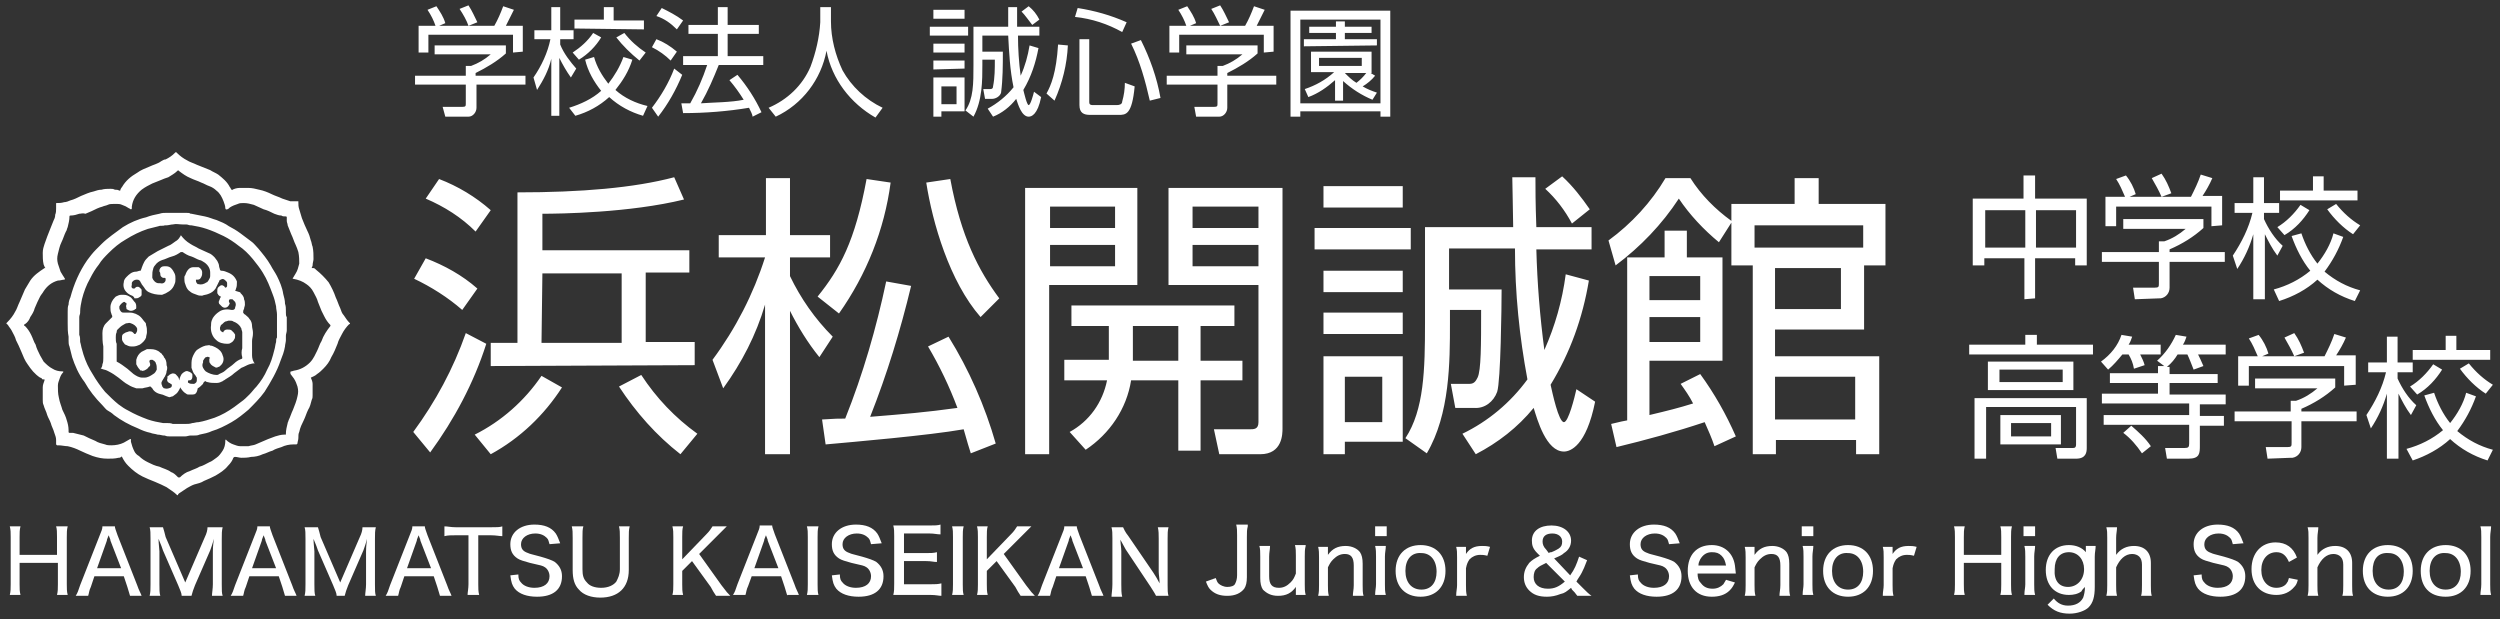 <?xml version="1.0" encoding="utf-8"?>
<!-- Generator: Adobe Illustrator 26.4.1, SVG Export Plug-In . SVG Version: 6.00 Build 0)  -->
<svg version="1.1" id="レイヤー_1" xmlns="http://www.w3.org/2000/svg" xmlns:xlink="http://www.w3.org/1999/xlink" x="0px"
	 y="0px" viewBox="0 0 280.7 69.5" style="enable-background:new 0 0 280.7 69.5;" xml:space="preserve">
<rect x="0" y="0" width="280.7" height="69.5" fill="#333333" stroke="none"/>
<style type="text/css">
	.st0{fill:#FFFFFF;}
	.st1{enable-background:new    ;}
</style>
<path id="合体_1" class="st0" d="M19.9,55.6L19.9,55.6c-0.4-0.4-0.8-0.6-1.2-0.9c-0.4-0.2-0.8-0.4-1.3-0.6c-0.5-0.2-1-0.4-1.4-0.6
	c-0.6-0.3-1.1-0.7-1.6-1.2c-0.3-0.3-0.5-0.6-0.7-1c0,0-0.1-0.1-0.1,0l0,0c-0.1,0.1-0.2,0.1-0.3,0.1c-0.4,0.1-0.8,0.1-1.2,0.1
	c-0.6,0-1.1-0.1-1.7-0.3c-0.5-0.2-1-0.4-1.4-0.6c-0.4-0.2-0.9-0.4-1.4-0.5c-0.3,0-0.7-0.1-1-0.1c-0.1,0-0.1,0-0.2,0l-0.1-0.1v-0.1
	c0-0.1,0-0.3,0-0.4c0-0.3-0.1-0.5-0.2-0.8c-0.1-0.4-0.3-0.7-0.4-1.1c-0.1-0.3-0.3-0.6-0.4-0.9c-0.1-0.4-0.3-0.7-0.4-1.1
	c-0.1-0.2-0.1-0.4-0.1-0.6c0-0.1,0-0.2,0-0.2s0-0.2,0-0.3c0-0.2,0-0.3,0-0.5c0-0.1,0-0.2,0-0.4c0-0.3,0.1-0.5,0.2-0.8c0,0,0,0,0-0.1
	c0,0,0,0-0.1,0s-0.2,0-0.2-0.1c-0.1-0.1-0.2-0.1-0.2-0.1c-0.6-0.4-1-0.9-1.4-1.5c-0.3-0.4-0.5-0.9-0.7-1.4C2.2,39,2,38.6,1.8,38.2
	c-0.1-0.4-0.3-0.7-0.5-1.1c-0.1-0.2-0.3-0.4-0.4-0.6l-0.2-0.2l0.1-0.1c0.4-0.4,0.7-0.8,0.9-1.2c0.2-0.3,0.3-0.7,0.5-1.1
	c0.2-0.5,0.4-0.9,0.6-1.4c0.2-0.3,0.4-0.7,0.6-1c0.4-0.6,1-1,1.6-1.4c0,0,0,0,0.1,0C5,30,5,29.9,4.9,29.7c-0.1-0.4-0.1-0.9-0.1-1.3
	s0.1-0.7,0.2-1c0.2-0.6,0.4-1.1,0.6-1.6c0.1-0.3,0.3-0.7,0.4-1c0.1-0.2,0.2-0.4,0.2-0.7c0.1-0.2,0.1-0.5,0.1-0.7s0-0.3,0-0.5
	c0,0,0,0,0-0.1l0,0c0.3,0,0.6,0,0.9-0.1c0.2,0,0.5-0.1,0.7-0.2c0.4-0.1,0.8-0.3,1.2-0.5c0.5-0.2,0.9-0.4,1.4-0.5
	c0.3-0.1,0.6-0.2,0.9-0.2c0.3-0.1,0.7-0.1,1-0.1c0.2,0,0.3,0,0.5,0.1c0.2,0,0.3,0,0.5,0.1c0,0,0,0,0.1,0c0-0.1,0.1-0.3,0.2-0.4
	c0.4-0.7,1-1.2,1.7-1.6c0.4-0.3,0.9-0.5,1.4-0.7c0.4-0.2,0.9-0.3,1.3-0.6c0.2-0.1,0.3-0.2,0.5-0.2c0.4-0.2,0.7-0.4,1-0.7l0.1-0.1
	h0.1l0.1,0.1c0.3,0.3,0.7,0.6,1.1,0.8c0.3,0.2,0.7,0.3,1.1,0.5c0.5,0.2,1,0.4,1.5,0.6c0.3,0.2,0.6,0.3,0.9,0.5
	c0.5,0.4,1,0.8,1.3,1.4c0.1,0.1,0.1,0.2,0.2,0.3c0,0,0.1,0.1,0.1,0c0.2-0.1,0.5-0.2,0.8-0.2c0.2,0,0.3,0,0.5,0c0.1,0,0.2,0,0.3,0
	c0.1,0,0.2,0,0.2,0c0.4,0,0.8,0.1,1.2,0.2c0.5,0.1,1,0.3,1.4,0.5s0.8,0.3,1.2,0.5c0.3,0.1,0.6,0.2,0.9,0.3c0.1,0,0.2,0,0.4,0
	c0.1,0,0.3,0,0.4,0c0,0,0,0,0.1,0v0.1c0,0.3,0,0.5,0.1,0.8s0.2,0.7,0.3,1c0.2,0.5,0.4,1,0.6,1.4c0.2,0.4,0.3,0.7,0.4,1.1
	c0.1,0.2,0.1,0.5,0.2,0.7c0.1,0.5,0.1,0.9,0.1,1.4c0,0.2-0.1,0.4-0.1,0.7c0,0.1-0.1,0.2-0.1,0.3c0.1,0,0.2,0,0.2,0
	c0.1,0,0.2,0.1,0.3,0.2c0.5,0.4,1,0.9,1.4,1.4c0.3,0.5,0.6,1.1,0.8,1.7c0.2,0.4,0.3,0.8,0.5,1.2c0.1,0.3,0.2,0.6,0.4,0.8
	c0.2,0.3,0.4,0.6,0.6,0.8l0.1,0.1c0,0.1,0,0.1-0.1,0.1c-0.3,0.3-0.6,0.7-0.8,1.1c-0.2,0.4-0.4,0.7-0.5,1.1c-0.2,0.5-0.4,1-0.7,1.5
	c-0.2,0.5-0.5,0.9-0.9,1.3c-0.2,0.2-0.4,0.4-0.7,0.6c-0.2,0.2-0.5,0.3-0.7,0.4c0.1,0.2,0.2,0.5,0.2,0.7c0,0.4,0,0.9,0,1.3
	c0,0.2,0,0.3-0.1,0.5c-0.1,0.4-0.2,0.8-0.4,1.1c-0.2,0.4-0.3,0.8-0.5,1.2s-0.4,0.8-0.5,1.3c-0.1,0.2-0.1,0.4-0.1,0.7
	c0,0.2-0.1,0.4-0.1,0.6l-0.1,0.1h-0.1c-0.1,0-0.2,0-0.3,0c-0.4,0-0.9,0.1-1.3,0.3c-0.3,0.1-0.7,0.2-1,0.4c-0.4,0.1-0.7,0.3-1.1,0.4
	c-0.4,0.2-0.9,0.3-1.3,0.3c-0.4,0.1-0.8,0.1-1.1,0.1c-0.2,0-0.5-0.1-0.7-0.1c-0.1,0-0.1,0-0.2,0.1l0,0c-0.1,0.3-0.3,0.6-0.6,0.9
	c-0.4,0.5-0.9,0.8-1.4,1.1c-0.4,0.2-0.8,0.4-1.3,0.6c-0.3,0.2-0.7,0.3-1.1,0.4c-0.3,0.1-0.6,0.3-0.8,0.4c-0.3,0.2-0.6,0.4-0.9,0.6
	L20,55.5C20,55.6,20,55.6,19.9,55.6C20,55.6,19.9,55.6,19.9,55.6z M14.7,49.6c0.1,0.4,0.2,0.7,0.4,1.1c0.1,0.2,0.3,0.4,0.5,0.5
	c0.3,0.3,0.6,0.5,1,0.7s0.8,0.4,1.3,0.5c0.4,0.2,0.9,0.3,1.3,0.6c0.3,0.1,0.5,0.3,0.7,0.5l0.1,0.1c0,0,0,0,0.1,0c0,0,0,0,0.1,0
	c0.3-0.3,0.7-0.6,1.1-0.7c0.4-0.2,0.8-0.3,1.1-0.5c0.4-0.1,0.7-0.3,1.1-0.5c0.3-0.1,0.5-0.3,0.8-0.5s0.5-0.5,0.7-0.8
	s0.3-0.7,0.3-1.1v-0.1l0,0c0,0,0.1-0.1,0.1,0l0,0c0.2,0.2,0.5,0.4,0.8,0.5s0.5,0.2,0.8,0.2c0.2,0,0.4,0,0.7,0c0.1,0,0.1,0,0.2,0
	c0.3-0.1,0.6-0.1,0.8-0.2c0.5-0.2,0.9-0.4,1.4-0.6c0.3-0.1,0.5-0.2,0.8-0.3s0.7-0.2,1-0.2H32c0,0,0,0,0.1,0v-0.1
	c0-0.4,0.1-0.8,0.2-1.2c0-0.1,0.1-0.2,0.1-0.3c0.2-0.4,0.3-0.8,0.5-1.2c0.2-0.5,0.4-1,0.5-1.5c0.1-0.4,0.1-0.7,0-1.1l0,0
	c-0.1-0.3-0.2-0.6-0.4-0.9c-0.1-0.1-0.2-0.3-0.3-0.4c-0.1-0.1-0.1-0.2-0.1-0.3c0,0,0-0.1,0.1-0.1l0,0c0.1,0,0.3-0.1,0.4-0.1
	c0.6-0.1,1.2-0.4,1.7-0.9c0.2-0.2,0.4-0.5,0.5-0.7s0.2-0.4,0.3-0.6c0.2-0.4,0.3-0.8,0.5-1.1c0.2-0.6,0.6-1.2,1-1.7v-0.1
	c-0.3-0.3-0.5-0.6-0.7-1c-0.1-0.2-0.2-0.4-0.3-0.6c-0.1-0.3-0.3-0.7-0.4-1c-0.1-0.4-0.3-0.7-0.5-1.1c-0.2-0.4-0.5-0.7-0.8-0.9
	c-0.4-0.3-0.9-0.5-1.5-0.6l0,0l0,0c0,0-0.1-0.1,0-0.1l0,0c0.1-0.2,0.2-0.3,0.3-0.5c0.2-0.3,0.3-0.7,0.4-1.1c0-0.4,0-0.8-0.1-1.3
	c-0.1-0.3-0.2-0.6-0.3-0.8c-0.2-0.4-0.3-0.8-0.5-1.2c-0.1-0.3-0.3-0.7-0.4-1c0-0.2-0.1-0.3-0.1-0.5c0-0.1,0-0.2,0-0.3v-0.1
	c0,0,0-0.1-0.1-0.1c-0.2,0-0.4,0-0.5-0.1c-0.3,0-0.5-0.1-0.8-0.2c-0.4-0.2-0.8-0.4-1.2-0.5c-0.4-0.2-0.7-0.3-1.1-0.5
	c-0.4-0.1-0.7-0.2-1.1-0.2h-0.1c-0.2,0-0.4,0-0.6,0.1c-0.3,0.1-0.6,0.2-0.9,0.4c-0.1,0.1-0.2,0.2-0.3,0.2s-0.1,0.1-0.2-0.1
	c0-0.3-0.1-0.5-0.2-0.8c-0.2-0.5-0.4-0.9-0.8-1.2c-0.2-0.2-0.5-0.4-0.8-0.5s-0.6-0.3-0.9-0.4c-0.4-0.2-0.8-0.3-1.2-0.5
	c-0.5-0.2-0.9-0.5-1.3-0.8c-0.1-0.1-0.1-0.1-0.2,0c-0.3,0.3-0.7,0.5-1,0.7c-0.3,0.1-0.6,0.2-0.8,0.3c-0.3,0.1-0.7,0.3-1,0.4
	c-0.4,0.2-0.8,0.4-1.2,0.7c-0.6,0.5-1,1.1-1.1,1.9c0,0.1,0,0.1,0,0.2c0,0,0,0.1-0.1,0.1s-0.1-0.1-0.2-0.1c-0.3-0.2-0.5-0.3-0.8-0.4
	c-0.2-0.1-0.4-0.1-0.5-0.1c-0.2,0-0.3,0-0.5,0s-0.4,0-0.6,0.1c-0.2,0.1-0.4,0.1-0.6,0.2c-0.4,0.1-0.8,0.3-1.2,0.5
	c-0.2,0.1-0.5,0.2-0.7,0.3c-0.3-0.1-0.5,0-0.7,0c-0.3,0.1-0.6,0.2-1,0.2l0,0c0,0-0.1,0-0.1,0.1c0,0.4-0.1,0.8-0.2,1.2
	c-0.1,0.2-0.1,0.4-0.2,0.5c-0.2,0.4-0.3,0.8-0.5,1.2c-0.2,0.4-0.3,0.9-0.4,1.3s-0.1,0.7,0,1.1l0,0c0.1,0.3,0.2,0.6,0.3,0.9
	C6.9,30.7,7,30.8,7.1,31c0.1,0.1,0.1,0.2,0.2,0.3c0,0,0,0.1-0.1,0.1c-0.2,0-0.4,0.1-0.7,0.1c-0.7,0.2-1.2,0.6-1.6,1.2
	c-0.1,0.2-0.3,0.4-0.4,0.6c-0.2,0.4-0.4,0.8-0.6,1.3c-0.1,0.4-0.3,0.7-0.5,1c-0.1,0.3-0.3,0.6-0.6,0.8c-0.1,0-0.1,0.1-0.1,0.1l0,0
	c0,0,0,0.1,0.1,0.1c0.3,0.3,0.5,0.6,0.7,1s0.3,0.8,0.5,1.1c0.1,0.4,0.3,0.8,0.5,1.2c0.1,0.2,0.3,0.5,0.4,0.7c0.3,0.3,0.6,0.6,1,0.8
	c0.3,0.2,0.7,0.3,1.1,0.3h0.1l0,0v0.1c-0.2,0.2-0.3,0.4-0.4,0.7S6.5,43,6.5,43.3c0,0.4,0,0.9,0.1,1.3c0.1,0.6,0.3,1,0.4,1.4
	c0.2,0.4,0.4,0.8,0.5,1.2c0.1,0.3,0.2,0.7,0.2,1.1c0,0.1,0,0.1,0,0.2c0,0,0,0.1,0.1,0.1s0.2,0,0.4,0c0.4,0.1,0.8,0.2,1.2,0.3
	c0.4,0.2,0.8,0.4,1.3,0.6c0.3,0.2,0.7,0.3,1.1,0.4C12,50,12.3,50,12.5,50c0.5,0,1-0.1,1.4-0.3c0.2-0.1,0.5-0.3,0.7-0.4h0.1
	C14.7,49.4,14.7,49.5,14.7,49.6z M270.2,50.4c1.5-0.4,2.9-1.1,4.1-2.1c-0.9-1.1-1.6-2.5-2.1-3.9l1.1-0.3c0.4,1.2,1,2.4,1.8,3.4
	c0.8-1,1.5-2.2,1.8-3.4l1.1,0.4c-0.5,1.4-1.2,2.7-2.1,3.9c1.2,1,2.5,1.7,4,2.1l-0.6,1.2c-1.6-0.5-3-1.3-4.2-2.4
	c-1.2,1.1-2.7,1.9-4.2,2.4L270.2,50.4z M268,51.5v-7.3c-0.4,1.4-1,2.7-1.8,3.9l-0.5-1.5c1-1.5,1.8-3.1,2.2-4.8h-2v-1.1h2.1v-2.9h1.2
	v2.9h1.7v1.1h-1.7v0.7c0.5,1.1,1.2,2.2,2.1,3l-0.6,1.1c-0.6-0.8-1-1.6-1.4-2.4v7.3H268z M254.6,51.5l-0.2-1.3h2.4
	c0.5,0,0.5-0.1,0.5-0.5v-2.4h-6.4v-1.1h6.3V45h0.6c0.9-0.3,1.7-0.8,2.4-1.4h-7v-1.1h9v1c-1.1,1-2.4,1.8-3.8,2.4v0.3h6.2v1.1h-6.2
	v2.9c0,0.6-0.4,1.1-1,1.2c-0.1,0-0.1,0-0.2,0L254.6,51.5z M231,51.5l-0.2-1.2h1.9c0.2,0,0.4,0,0.4-0.4v-4.2H223v5.8h-1.3v-6.8h12.6
	v5.6c0,0.5-0.1,1.2-1.2,1.2L231,51.5z M243.3,51.5l-0.2-1.2h2.2c0.4,0,0.5-0.1,0.5-0.5v-2.1h-9.6v-1.1h9.6v-1.3H236v-1.1h6.3V43
	h-5.4v-1.1h5.4v-0.8h0.7l-0.8-0.6c0.9-0.8,1.6-1.8,2.1-2.9l1.2,0.2c-0.1,0.3-0.2,0.6-0.4,0.9h4.8v1.1h-3.1c0.2,0.4,0.3,0.6,0.6,1.3
	l-1.1,0.4c-0.2-0.5-0.5-1.3-0.7-1.7h-1.1c-0.3,0.5-0.7,1-1.2,1.4h0.3V42h5.4v1h-5.4v1.3h6.3v1.1H247v1.3h2.7v1.1H247V50
	c0,0.9,0,1.5-1.3,1.5H243.3z M157.8,49.2c2.1-3.2,2.2-7.7,2.2-13V25.5h9.9c0-1.2-0.1-4.8-0.1-5.6h2.6c0,1.4,0,2.8,0.1,5.6h6.2V28
	h-6.2c0.1,3.8,0.4,7.5,0.9,11.3c1.2-2.7,2-5.5,2.4-8.5l2.6,0.7c-0.7,4.2-2.1,8.1-4.3,11.7c0.2,0.9,0.9,4.2,1.5,4.2
	c0.5,0,1.2-2.8,1.4-3.7l2.1,1.4c-1,5-2.8,5.6-3.5,5.6c-2,0-3-3.6-3.4-4.9c-1.8,2.2-4,3.9-6.5,5.2l-1.5-2.3c2.9-1.4,5.4-3.5,7.3-6.1
	c-0.9-4.8-1.4-9.7-1.4-14.7h-7.4v4.6h5.9c0,1.9-0.1,10.3-0.5,11.5c-0.4,1.1-1.4,1.9-2.6,1.8h-2.1l-0.5-2.7h2.1
	c0.5,0,0.7-0.3,0.9-0.7c0.4-0.8,0.4-3.7,0.4-7.6h-3.5v1.5c0,4.3,0,10.2-2.6,14.6L157.8,49.2z M69.5,43.4l2.5-1.3
	c1.7,2.6,3.8,4.8,6.3,6.6L76.4,51C73.7,48.9,71.4,46.3,69.5,43.4z M208.4,51v-1.6h-9V51h-2.6V29.8h-2.4V25l-1.4,2.2
	c-1.7-1.4-3.3-3.1-4.5-4.9c-1.9,2.9-4.3,5.4-7.1,7.5l-0.8-2.8c2.6-1.9,4.8-4.3,6.4-7h2.8c1.2,1.9,2.8,3.5,4.6,4.8v-1.9h7.1V20h2.7
	v2.9h7.5v6.9h-2.4V37h-10v3H211v11H208.4z M199.3,47.1h9v-4.8h-9V47.1z M199.3,34.7h7.4v-4.6h-7.4V34.7z M197,27.8h12.2v-2.5H197
	V27.8z M148.6,51V40h8.9v9.6H151V51H148.6z M151,47.4h4.2v-5.1H151V47.4z M136.9,51l-0.6-2.8h4c0.5,0,1,0,1-0.8V32h-10.1V21.1H144
	v27c0,0.6,0,2.9-2.5,2.9H136.9z M133.9,29.9h7.4v-2.4h-7.4V29.9z M133.9,25.6h7.4v-2.4h-7.4V25.6z M115.1,51V21.1h12.6V32h-9.9v19
	H115.1z M117.9,29.9h7.3v-2.4h-7.3V29.9z M117.9,25.6h7.3v-2.4h-7.3V25.6z M53.3,48.8c3-1.5,5.6-3.8,7.5-6.6l2.3,1.3
	c-2,3.1-4.7,5.7-8,7.5L53.3,48.8z M108.2,48.2c-4,0.7-12.2,1.4-15.5,1.7l-0.4-2.8c1.4-0.1,1.9-0.1,2.6-0.1c2-5,3.5-10.2,4.6-15.4
	l2.8,0.5c-1.2,5-2.7,9.9-4.6,14.7c3.7-0.3,6.2-0.5,9.8-1c-0.9-2.4-2-4.7-3.3-6.9l2.3-1.1c2.3,3.7,4.1,7.8,5.3,12l-2.8,1.1
	C108.8,50.3,108.6,49.6,108.2,48.2L108.2,48.2z M85.9,51V34.2c-1,3.4-2.6,6.5-4.7,9.4L80,40.4c2.6-3.5,4.6-7.4,5.9-11.5h-5.2v-2.5
	H86V20h2.7v6.4h4.5v2.5h-4.5V31c1.2,2.5,2.8,4.8,4.8,6.8L92,40.1c-1.3-1.6-2.4-3.4-3.3-5.2V51H85.9z M46.4,48.5
	c2.5-3.4,4.5-7.1,5.9-11.1l2.3,1.2c-1.4,4.4-3.6,8.5-6.3,12.2L46.4,48.5z M238.4,48.6l0.9-0.8c0.8,0.7,1.6,1.4,2.2,2.3l-1,0.8
	C239.9,50,239.2,49.2,238.4,48.6L238.4,48.6z M132.3,50.6v-7.9H127c-0.5,3.2-2.4,6-5.1,7.8l-1.8-2c2.2-1.2,3.7-3.3,4.2-5.8h-4.8
	v-2.3h5c0-0.2,0-0.5,0-0.7v-3.1h-4.2v-2.3h18.3v2.3h-3.8v3.9h4.7v2.2h-4.7v7.9L132.3,50.6z M127.2,39.8c0,0.2,0,0.5,0,0.7h5.1v-3.9
	h-5.1C127.2,36.6,127.2,39.8,127.2,39.8z M180.9,47.6c1.2-0.3,1.3-0.3,1.8-0.4V28.9h4.2v-3h2.5v3h4v11.6h-8.2v6.1
	c2.1-0.5,3.3-0.8,4.9-1.3c-0.4-0.8-0.9-1.5-1.4-2.2l2.2-1.1c1.6,2.2,2.9,4.5,4,7l-2.4,1.1c-0.3-0.9-0.7-1.8-1.1-2.7
	c-3.3,1.1-6.6,2-9.9,2.8L180.9,47.6z M185.2,38.4h5.7v-2.8h-5.7V38.4z M185.2,33.7h5.7V31h-5.7V33.7z M224.6,49.9v-3.3h6.8v3.3
	H224.6z M225.8,49h4.5v-1.5h-4.5V49z M19.5,49c-0.1,0-0.3,0-0.4,0c-0.2,0-0.4,0-0.6-0.1h-0.1c-0.2,0-0.4-0.1-0.7-0.1
	c-0.3-0.1-0.6-0.1-0.8-0.2c-0.5-0.1-1-0.3-1.4-0.5c-1-0.4-1.9-0.9-2.7-1.5c-0.2-0.2-0.5-0.4-0.7-0.5s-0.4-0.4-0.6-0.6
	c-0.8-0.8-1.5-1.7-2-2.6C8.8,42,8.4,41,8.1,40.1c-0.1-0.4-0.2-0.8-0.3-1.2c-0.1-0.2-0.1-0.5-0.1-0.7c0-0.1,0-0.1,0-0.2
	c0-0.1,0-0.1,0-0.2c-0.1-0.5-0.1-1-0.1-1.5c0-0.2,0-0.5,0-0.8c0-0.1,0-0.3,0-0.4V35c0-0.3,0-0.6,0.1-0.8c0-0.3,0.1-0.6,0.2-0.8
	c0.4-1.5,1-2.9,1.9-4.2c0.3-0.4,0.6-0.8,1-1.2c0.2-0.2,0.4-0.4,0.6-0.6c0.7-0.7,1.6-1.3,2.4-1.9c0.8-0.5,1.7-0.9,2.6-1.1
	c0.5-0.2,1-0.3,1.5-0.4c0.3-0.1,0.5-0.1,0.8-0.1c0.1,0,0.2,0,0.3,0c0.2,0,0.5,0,0.7,0s0.4,0,0.6,0s0.4,0,0.6,0s0.4,0,0.5,0.1h0.1
	c0.5,0.1,1,0.2,1.5,0.3c0.5,0.1,0.9,0.3,1.3,0.4c0.5,0.2,1,0.4,1.4,0.7c0.4,0.2,0.9,0.5,1.3,0.8s0.8,0.6,1.2,0.9
	c0.3,0.2,0.5,0.5,0.8,0.8c0.5,0.6,1,1.2,1.4,1.9c0.2,0.4,0.5,0.8,0.7,1.2c0.3,0.6,0.6,1.3,0.7,2c0.1,0.4,0.2,0.7,0.2,1.1
	c0.1,0.3,0.1,0.5,0.1,0.8c0,0.1,0,0.2,0,0.2c0,0.2,0,0.4,0.1,0.5c0,0.5,0,1,0,1.5c0,0.2-0.1,0.4-0.1,0.6c0,0.1,0,0.2,0,0.3
	s0,0.1,0,0.2c0,0.2-0.1,0.5-0.1,0.7c-0.1,0.6-0.3,1.1-0.5,1.6c-0.4,1.2-1.1,2.4-1.8,3.5c-0.5,0.7-1.2,1.4-1.8,2
	c-0.6,0.5-1.2,1-1.9,1.4c-0.7,0.4-1.5,0.8-2.2,1c-0.4,0.2-0.9,0.3-1.4,0.4c-0.2,0.1-0.4,0.1-0.6,0.1c-0.1,0-0.1,0-0.2,0
	s-0.1,0-0.2,0c-0.2,0-0.4,0.1-0.6,0.1s-0.4,0-0.5,0c-0.2,0-0.3,0-0.5,0C19.8,49,19.6,49,19.5,49L19.5,49z M19.9,47.6
	c0.3,0,0.5,0,0.8,0h0.1c0.3,0,0.5,0,0.8-0.1c0.2,0,0.4-0.1,0.7-0.1c0.6-0.1,1.2-0.3,1.8-0.5c0.8-0.3,1.5-0.7,2.2-1.2
	c0.3-0.2,0.5-0.4,0.8-0.6c0.3-0.2,0.6-0.5,0.9-0.8s0.5-0.6,0.8-0.9c0.5-0.6,0.9-1.2,1.2-1.9c0.4-0.7,0.6-1.4,0.8-2.2
	c0.1-0.3,0.1-0.6,0.2-0.9c0-0.2,0-0.4,0.1-0.5c0-0.1,0-0.3,0-0.4c0-0.1,0-0.2,0-0.2c0-0.1,0-0.1,0-0.2c0-0.6,0-1.2,0-1.7v-0.1
	c0-0.3-0.1-0.6-0.1-0.9c-0.1-0.5-0.2-0.9-0.4-1.4c-0.3-0.8-0.6-1.6-1.1-2.4c-0.3-0.5-0.7-1-1.1-1.5c-0.5-0.6-1-1.1-1.6-1.5
	c-0.5-0.4-1.1-0.8-1.7-1.1c-0.6-0.3-1.3-0.6-1.9-0.8c-0.6-0.2-1.1-0.3-1.7-0.4h-0.1c-0.2,0-0.3-0.1-0.5-0.1c-0.1,0-0.3,0-0.4,0
	c-0.4,0-0.7-0.1-1.1,0c-0.2,0-0.5,0.1-0.7,0.1c-0.1,0-0.1,0-0.2,0c-0.2,0.1-0.5,0-0.7,0.1c-0.4,0.1-0.8,0.2-1.2,0.3
	c-0.9,0.3-1.7,0.7-2.5,1.2c-0.7,0.4-1.3,0.9-1.9,1.5c-0.4,0.4-0.8,0.8-1.1,1.3c-0.4,0.5-0.7,1-1,1.6c-0.4,0.7-0.7,1.5-0.9,2.3
	C9.1,34.1,9,34.5,9,35v0.1c0,0.2-0.1,0.3-0.1,0.5c0,0.3,0,0.5,0,0.8l0,0c0,0.2,0,0.4,0,0.6c0,0.2,0,0.4,0,0.6C9,37.8,9,38.1,9,38.4
	c0.1,0.3,0.1,0.5,0.2,0.8c0.2,0.8,0.5,1.6,0.9,2.3c0.1,0.2,0.2,0.3,0.3,0.5c0.4,0.7,0.9,1.4,1.4,2c0.5,0.5,1,1,1.5,1.4
	c0.4,0.3,0.7,0.5,1.1,0.7c0.7,0.4,1.4,0.7,2.2,1c0.6,0.2,1.1,0.3,1.7,0.4c0.1,0,0.1,0,0.2,0s0.2,0,0.2,0c0.2,0,0.5,0,0.7,0.1h0.1
	l0,0L19.9,47.6z M18.2,44.3c-0.5-0.1-0.9-0.3-1.1-0.7c-0.1-0.1-0.1-0.1-0.2-0.2c0,0,0,0-0.1,0l0,0c-0.2,0.1-0.5,0.1-0.8,0.2
	c-0.2,0-0.4,0-0.7,0c-0.3-0.1-0.6-0.2-0.9-0.4c-0.4-0.2-0.7-0.5-1.1-0.8c-0.4-0.3-0.7-0.5-1.1-0.7L12,41.6c-0.2-0.1-0.4-0.1-0.6-0.2
	c-0.1,0-0.1,0-0.1,0c0.1-0.1,0.2-0.3,0.2-0.5c0.1-0.2,0.1-0.5,0.1-0.7c0-0.4,0-0.8,0-1.2v-0.1c-0.1-0.5-0.1-1-0.1-1.5
	c0-0.4,0.1-0.8,0.4-1.1c0.2-0.2,0.4-0.4,0.6-0.6l0.1-0.1c0,0,0,0,0-0.1s-0.1-0.2-0.1-0.3c-0.1-0.2-0.1-0.5-0.1-0.7
	c0-0.4,0.2-0.8,0.5-1.1l0.1-0.1c0.2-0.1,0.4-0.2,0.6-0.2c0.1,0,0.2,0,0.3,0c0.3,0,0.5,0.1,0.8,0.3c0.2,0.2,0.3,0.4,0.5,0.6
	c0.1,0.2,0.1,0.3,0.1,0.5c0,0.1,0,0.2-0.1,0.2c-0.1,0.1-0.3,0.2-0.5,0.2s-0.3-0.1-0.5-0.2c0,0,0,0,0-0.1s-0.1-0.2,0-0.4v-0.1
	c0-0.1,0-0.1-0.1-0.1L14,33.9h-0.1c-0.2,0.1-0.4,0.3-0.5,0.5c0,0.1,0,0.1,0,0.2c0,0.1,0.1,0.3,0.2,0.4c0.1,0.1,0.2,0.1,0.3,0.1
	s0.2,0,0.3,0s0.3,0,0.4,0c0.4,0,0.9,0.2,1.2,0.5c0.2,0.2,0.3,0.4,0.5,0.6c0.1,0.1,0.1,0.2,0.1,0.3c0.1,0.3,0.1,0.5,0.1,0.8
	c0,0.2-0.1,0.4-0.1,0.6c-0.1,0.3-0.4,0.6-0.7,0.8c-0.2,0.1-0.5,0.2-0.7,0.2c-0.1,0-0.2,0-0.3,0c-0.2,0-0.4-0.1-0.6-0.2
	c-0.1,0-0.1-0.1-0.2-0.2c-0.1-0.1-0.2-0.3-0.2-0.4c0-0.1,0-0.2,0-0.3c0-0.2,0.1-0.3,0.3-0.4c0.1-0.1,0.3-0.1,0.5-0.2
	c0.1,0,0.3,0,0.4,0.1c0.1,0.1,0.1,0.1,0.2,0.2h0.1l0,0c0.1-0.1,0.2-0.3,0.2-0.4c0-0.1,0-0.1,0-0.2c-0.1-0.3-0.4-0.5-0.7-0.6
	c-0.2-0.1-0.3,0-0.5,0c-0.1,0-0.2,0.1-0.4,0.2c-0.2,0.1-0.4,0.3-0.6,0.5c-0.1,0.1-0.1,0.2-0.1,0.3C13,37.5,13,37.7,13,37.9
	c0,0.3,0,0.5,0.1,0.7c0,0.1,0,0.2,0,0.3s0,0.2,0,0.4c0,0.1,0,0.1,0,0.2c0,0.3,0,0.6,0,0.9v0.1v0.1l0,0c0.4,0.2,0.8,0.5,1.2,0.8
	c0.2,0.2,0.5,0.4,0.7,0.6c0.3,0.2,0.6,0.4,1,0.4c0.1,0,0.1,0,0.2,0c0.4,0,0.7-0.2,1-0.4c0.2-0.1,0.3-0.3,0.4-0.5v-0.1
	c0-0.2,0-0.4-0.1-0.6c0-0.1-0.1-0.2-0.2-0.3c-0.1,0-0.1-0.1-0.2-0.1H17c-0.1,0-0.2,0-0.2,0.1c0,0-0.1,0.1,0,0.1v0.1
	c0.1,0.2,0.1,0.4-0.1,0.5c-0.1,0.2-0.3,0.3-0.5,0.4c-0.1,0-0.2,0.1-0.3,0c-0.1,0-0.2,0-0.2-0.1c-0.2-0.2-0.3-0.4-0.4-0.6
	c0-0.2,0-0.3,0-0.5c0.1-0.4,0.3-0.7,0.6-0.9c0.2-0.1,0.4-0.2,0.6-0.3h0.1c0.1,0,0.2,0,0.3,0c0.4,0,0.8,0.1,1.1,0.4
	c0.1,0.1,0.2,0.1,0.2,0.2c0.1,0.1,0.2,0.2,0.2,0.3c0.2,0.2,0.3,0.5,0.3,0.8V41c0.1,0.2,0.1,0.4,0,0.7c0,0.2-0.1,0.4-0.2,0.6
	c-0.1,0.1-0.1,0.2-0.2,0.3c0,0.1-0.1,0.1-0.1,0.2c-0.1,0.1-0.1,0.3,0,0.5c0,0.1,0.1,0.2,0.2,0.3c0,0,0,0,0.1,0
	c0.2,0.1,0.5,0,0.7-0.1c0.1-0.1,0.1-0.2,0.1-0.3c0,0,0,0-0.1-0.1c-0.1,0-0.1-0.1-0.2-0.1c-0.2-0.1-0.3-0.3-0.2-0.5c0,0,0-0.1,0-0.2
	c0,0,0-0.1,0.1-0.1c0.1-0.1,0.2-0.2,0.3-0.2c0.1-0.1,0.3-0.1,0.5,0l0.1,0.1c0.1,0.1,0.3,0.3,0.3,0.5c0,0.1,0.1,0.2,0.1,0.3
	c0.1,0.3,0.1,0.6-0.1,0.9c-0.1,0.2-0.2,0.3-0.3,0.4c-0.1,0.1-0.3,0.2-0.4,0.3c-0.1,0-0.3,0.1-0.4,0.1C18.4,44.4,18.3,44.3,18.2,44.3
	z M21.6,44.3c-0.1,0-0.2,0-0.4,0c-0.1,0-0.2,0-0.3-0.1c-0.2-0.1-0.4-0.3-0.6-0.6c-0.1-0.2-0.2-0.3-0.2-0.5V43c0-0.3,0.1-0.7,0.3-1
	c0.1-0.1,0.2-0.2,0.4-0.3c0.1,0,0.2-0.1,0.3,0c0.1,0,0.3,0.1,0.4,0.2c0.1,0.1,0.1,0.1,0.1,0.2c0,0.1,0,0.1,0,0.2
	c0,0.2-0.1,0.4-0.3,0.4h-0.1c-0.1,0-0.1,0.1-0.1,0.2l0,0c0,0.1,0.1,0.1,0.1,0.1c0.1,0.1,0.3,0.1,0.5,0.1c0.1,0,0.1,0,0.1,0
	c0.2-0.1,0.3-0.2,0.3-0.4v-0.1c0-0.1,0-0.1,0-0.2c-0.1-0.1-0.1-0.2-0.2-0.3c-0.2-0.2-0.3-0.5-0.4-0.8c0-0.1,0-0.2,0-0.3
	c0-0.4,0-0.7,0.2-1.1c0.1-0.2,0.2-0.4,0.4-0.6c0.3-0.2,0.6-0.4,1-0.5c0.2,0,0.4-0.1,0.5,0c0.2,0,0.4,0.1,0.6,0.2
	c0.4,0.2,0.7,0.5,0.8,0.9c0.2,0.4,0.1,0.9-0.3,1.2c-0.1,0.1-0.1,0.1-0.2,0.1c-0.1,0.1-0.3,0.1-0.4,0c-0.2-0.1-0.4-0.2-0.5-0.4
	c-0.1-0.1-0.1-0.2-0.1-0.4c0-0.1,0-0.2,0.1-0.2c-0.1-0.1-0.3-0.2-0.4-0.1h-0.1c-0.1,0.1-0.2,0.2-0.3,0.4c0,0,0,0.1,0,0.2
	c-0.1,0.2-0.1,0.4,0,0.6c0.1,0.2,0.2,0.3,0.3,0.4c0.3,0.2,0.8,0.4,1.2,0.4c0.1,0,0.2,0,0.3-0.1c0.2-0.1,0.5-0.2,0.7-0.4
	c0.3-0.3,0.7-0.5,1-0.8c0.2-0.2,0.5-0.4,0.8-0.5c0.1,0,0.1-0.1,0.1-0.1v-0.1c-0.1-0.3-0.1-0.7,0-1c0-0.1,0-0.2,0-0.3s0-0.2,0-0.2
	c0-0.1,0-0.3,0-0.4c0-0.1,0-0.1,0-0.2c0-0.2,0-0.4,0-0.7c0-0.1-0.1-0.3-0.1-0.4c0-0.1-0.1-0.1-0.1-0.2c-0.2-0.3-0.5-0.5-0.8-0.6
	C26.1,36,25.9,36,25.7,36c-0.1,0-0.3,0.1-0.4,0.1c-0.2,0.1-0.3,0.3-0.5,0.4c0,0.1-0.1,0.2-0.1,0.3v0.1c0,0.2,0.1,0.3,0.3,0.4h0.1
	c0,0,0,0,0-0.1c0.1-0.1,0.2-0.2,0.4-0.2c0.2,0,0.4,0,0.5,0.1s0.2,0.2,0.3,0.3c0,0.1,0.1,0.1,0.1,0.2c0,0.2,0,0.4-0.1,0.5
	c-0.1,0.2-0.2,0.3-0.4,0.4c-0.1,0.1-0.3,0.1-0.4,0.1c-0.4,0-0.9-0.1-1.2-0.4c-0.5-0.4-0.7-1.1-0.6-1.7v-0.1c0-0.3,0.1-0.5,0.2-0.7
	c0.2-0.3,0.4-0.5,0.7-0.7c0.4-0.3,1-0.3,1.4-0.2c0.2,0,0.3,0,0.4-0.2c0,0,0,0,0-0.1c0.1-0.2,0.1-0.4,0-0.6c-0.1-0.1-0.2-0.2-0.3-0.3
	c-0.1,0-0.2,0-0.3,0c-0.1,0.1-0.1,0.1-0.1,0.2c0,0.1,0,0.2,0.1,0.2c0,0.1-0.1,0.3-0.2,0.4c-0.2,0.2-0.5,0.2-0.7,0
	c-0.1-0.1-0.2-0.2-0.3-0.3c0-0.1-0.1-0.2,0-0.3c0-0.1,0.1-0.2,0.1-0.3c0.1-0.2,0.3-0.4,0.5-0.6c0.1-0.1,0.3-0.2,0.5-0.2
	c0.1,0,0.2-0.1,0.3-0.1c0.3,0,0.6,0.1,0.9,0.2c0,0,0.1,0,0.1,0.1c0.2,0.2,0.4,0.4,0.4,0.7c0.1,0.2,0.1,0.4,0.1,0.6
	c0,0.2-0.1,0.3-0.1,0.5c-0.1,0.1-0.1,0.3-0.1,0.4c0.1,0.1,0.1,0.2,0.2,0.2c0.2,0.2,0.4,0.3,0.5,0.5c0.2,0.2,0.3,0.5,0.3,0.8
	c0,0.2,0.1,0.5,0.1,0.7c0,0.1,0,0.1,0,0.2c0,0.3-0.1,0.5-0.1,0.8c0,0.1,0,0.2,0,0.4c0,0.3,0,0.7,0,1c0,0.1,0,0.1,0,0.2
	c0,0.3,0.1,0.7,0.3,0.9l0,0h-0.1c-0.2,0-0.4,0.1-0.5,0.1c-0.3,0.1-0.6,0.3-0.9,0.4c-0.3,0.2-0.5,0.4-0.8,0.6c-0.3,0.3-0.7,0.5-1,0.7
	c-0.1,0.1-0.2,0.1-0.3,0.2c-0.2,0.1-0.4,0.2-0.7,0.2c-0.3,0-0.7,0-1-0.1c-0.1,0-0.1,0-0.2-0.1c-0.1,0-0.1,0-0.2,0.1
	c0,0-0.1,0.1-0.1,0.2c-0.2,0.2-0.4,0.4-0.6,0.5C22.1,44.2,21.9,44.3,21.6,44.3L21.6,44.3z M270.6,43.4c1-0.6,1.9-1.5,2.6-2.5l1,0.6
	c-0.7,1.1-1.6,2.1-2.8,2.8L270.6,43.4z M276.2,41.4l1-0.6c0.8,1,1.7,1.8,2.7,2.4l-0.8,1C278,43.5,277,42.5,276.2,41.4z M223.2,43.8
	v-3.2h9.6v3.2H223.2z M224.5,42.9h7.1v-1.4h-7.1V42.9z M263.2,43.3v-2.2h-10.7v2.2h-1.2V40h2.2c-0.3-0.7-0.6-1.4-1-2l1.1-0.4
	c0.5,0.6,0.9,1.4,1.1,2.1L254,40h7c0.4-0.8,0.8-1.6,1.1-2.5l1.3,0.4c-0.3,0.7-0.7,1.4-1.1,2h2.2v3.3L263.2,43.3z M235.9,40.6
	c1.1-0.8,1.9-1.8,2.3-3l1.2,0.2c-0.1,0.3-0.2,0.6-0.4,0.9h3.6v1.1h-2.3c0.2,0.4,0.4,0.8,0.5,1.2l-1.2,0.4c-0.1-0.6-0.3-1.1-0.6-1.6
	h-0.7c-0.5,0.6-1,1.2-1.6,1.7L235.9,40.6z M55.1,41.1v-2.6h3V21.6c7.1,0,13.1-0.5,17.6-1.7l1.1,2.5c-6.1,1.5-14,1.6-15.9,1.6v4.1
	h16.5v2.5h-4.9v7.8H78V41L55.1,41.1z M60.8,38.5h9v-7.8h-8.9L60.8,38.5z M270.9,40.4v-1.1h3.7v-1.6h1.2v1.6h3.8v1.1H270.9z
	 M256.5,37.9l1.1-0.5c0.5,0.7,0.8,1.4,1.1,2.2l-1.1,0.4C257.3,39.3,256.9,38.6,256.5,37.9z M221.1,39.8v-1.1h6.3v-1.1h1.3v1.1h6.3
	v1.1H221.1z M148.6,37.5v-2.4h8.9v2.4H148.6z M104,20.5l2.7-0.4c1.2,6.5,3.2,10.3,5.5,13.4l-2.1,2.1C106.6,31.6,104.7,25,104,20.5z
	 M91.8,33.3c2.5-3.1,4.2-6.2,5.5-13.2l2.7,0.4c-0.7,5.3-2.7,10.3-5.8,14.7L91.8,33.3z M46.5,31.3l1.3-2.3c2.1,0.8,4.1,1.9,5.8,3.4
	l-1.7,2.4C50.3,33.4,48.4,32.2,46.5,31.3z M255.3,32.5c1.5-0.4,2.9-1.1,4.1-2.1c-0.9-1.1-1.6-2.5-2.1-3.9l1.1-0.3
	c0.4,1.2,1,2.4,1.8,3.4c0.8-1,1.5-2.2,1.8-3.4l1.1,0.4c-0.5,1.4-1.2,2.7-2.1,3.9c1.2,1,2.5,1.7,4,2.1l-0.6,1.2
	c-1.6-0.5-3-1.3-4.2-2.4c-1.2,1.1-2.7,1.9-4.3,2.4L255.3,32.5z M253,33.6v-7.3c-0.4,1.4-1,2.7-1.8,3.9l-0.5-1.5
	c1-1.5,1.8-3.1,2.2-4.8h-2v-1.1h2.1v-2.9h1.2v2.9h1.7v1.1h-1.7v0.7c0.5,1.1,1.2,2.2,2.1,3l-0.6,1.1c-0.6-0.8-1-1.6-1.4-2.4v7.3H253z
	 M239.7,33.6l-0.2-1.3h2.4c0.5,0,0.5-0.1,0.5-0.5v-2.4H236v-1.1h6.4v-1.2h0.6c0.9-0.3,1.7-0.8,2.4-1.4h-7v-1.1h9v1
	c-1.1,1-2.4,1.8-3.8,2.4v0.3h6.2v1.1h-6.2v2.9c0,0.6-0.4,1.1-1,1.2c-0.1,0-0.1,0-0.2,0L239.7,33.6z M227.3,33.6V29h-4.5v0.8h-1.3
	v-7.5h5.7v-2.6h1.3v2.6h5.8v7.5H233V29h-4.5v4.5L227.3,33.6z M228.6,27.8h4.5v-4.2h-4.5V27.8z M222.9,27.8h4.5v-4.2h-4.5V27.8z
	 M14.6,33.1c-0.2-0.1-0.3-0.2-0.4-0.3c-0.3-0.3-0.4-0.7-0.3-1.1c0-0.2,0.1-0.4,0.3-0.6c0.3-0.3,0.6-0.6,1.1-0.6
	c0.1,0,0.3-0.1,0.4-0.1c0,0,0,0,0.1,0c0-0.1,0.1-0.2,0.1-0.3c0.1-0.3,0.2-0.5,0.3-0.7c0.1-0.2,0.3-0.4,0.5-0.6
	c0.3-0.2,0.7-0.4,1-0.6c0.4-0.2,0.8-0.4,1.2-0.6c0.3-0.1,0.5-0.3,0.8-0.5c0.2-0.1,0.4-0.3,0.5-0.5c0,0,0.1-0.1,0.1-0.2
	c0.3,0.4,0.6,0.7,1.1,1c0.3,0.2,0.6,0.3,0.9,0.5c0.4,0.2,0.7,0.3,1.1,0.5c0.3,0.1,0.5,0.3,0.7,0.5c0.1,0.1,0.2,0.3,0.3,0.4
	c0.1,0.2,0.2,0.4,0.2,0.6c0,0.1,0.1,0.3,0.1,0.4c0,0,0,0,0.1,0.1h0.1c0.2,0,0.5,0.1,0.7,0.2c0.5,0.2,0.8,0.5,1,1v0.1
	c0,0.2,0,0.5-0.1,0.7c0,0.1-0.1,0.2-0.1,0.3c-0.2,0.3-0.5,0.5-0.8,0.6c-0.1,0-0.1,0-0.2,0c-0.2,0.1-0.4,0-0.6,0
	c-0.1,0-0.2-0.1-0.3-0.2c0-0.1-0.1-0.1-0.1-0.2c0-0.1,0-0.1,0-0.2c0-0.3,0-0.4,0.3-0.6c0.1-0.1,0.3-0.1,0.4,0c0.1,0,0.1,0.1,0.1,0.1
	l0.1,0.1c0.1,0,0.2-0.1,0.2-0.2c0-0.1,0-0.2,0-0.2c0-0.1,0-0.1,0-0.1c0-0.2-0.2-0.3-0.3-0.4c-0.1-0.1-0.3-0.1-0.4,0
	c-0.1,0-0.2,0.1-0.2,0.2s-0.1,0.1-0.1,0.2c-0.1,0.2-0.2,0.4-0.3,0.6c-0.2,0.3-0.5,0.5-0.8,0.6c-0.2,0.1-0.5,0.1-0.7,0.2
	c-0.2,0-0.4,0-0.6-0.1c-0.3-0.1-0.6-0.2-0.8-0.4c-0.3-0.2-0.4-0.5-0.5-0.8c-0.1-0.2-0.1-0.5-0.1-0.7c0-0.1,0-0.2,0.1-0.3
	c0.1-0.3,0.2-0.5,0.4-0.7c0.1-0.1,0.3-0.2,0.5-0.2s0.4,0,0.6,0c0.2,0.1,0.4,0.3,0.4,0.6c0,0.2,0,0.3-0.1,0.5s-0.2,0.3-0.4,0.3
	c-0.1,0-0.1,0-0.2,0c0,0,0,0,0,0.1c0,0.2,0.1,0.3,0.2,0.4h0.1c0.3,0.1,0.6,0,0.9-0.2c0.1,0,0.1-0.1,0.2-0.2c0.1-0.2,0.2-0.3,0.2-0.5
	c0-0.1,0-0.3,0-0.4c0-0.4-0.2-0.8-0.6-1.1c-0.2-0.1-0.4-0.3-0.6-0.3c-0.3-0.1-0.6-0.3-0.9-0.4c-0.4-0.1-0.7-0.3-1-0.5c0,0,0,0-0.1,0
	c0,0,0,0-0.1,0c-0.3,0.2-0.6,0.4-1,0.5s-0.7,0.3-1.1,0.4c-0.3,0.1-0.6,0.3-0.8,0.6c-0.1,0.1-0.2,0.3-0.2,0.4
	c-0.1,0.3-0.1,0.5-0.1,0.8c0,0.1,0,0.2,0,0.2c0.1,0.3,0.4,0.6,0.7,0.6c0.1,0,0.1,0,0.2,0c0.3,0.1,0.6-0.1,0.6-0.4
	c0-0.1,0-0.2-0.1-0.2s-0.1,0-0.2,0C18.1,31.1,18,31,18,30.8c0-0.1,0-0.2-0.1-0.3v-0.1v-0.1c0.1-0.3,0.3-0.4,0.5-0.4
	c0.1,0,0.2,0,0.3,0c0.2,0,0.4,0.1,0.5,0.2c0.2,0.2,0.3,0.4,0.4,0.6s0.1,0.4,0.1,0.6s0,0.4-0.1,0.6c-0.1,0.3-0.3,0.6-0.6,0.8
	c-0.3,0.2-0.5,0.3-0.8,0.4h-0.1c-0.5,0-1-0.1-1.4-0.3c-0.2-0.1-0.4-0.3-0.5-0.5c-0.1-0.1-0.2-0.3-0.3-0.4c0-0.1-0.1-0.1-0.1-0.2
	c-0.1-0.2-0.2-0.3-0.4-0.3h-0.1c-0.2,0-0.5,0.2-0.5,0.4c0,0,0,0.1,0,0.2c-0.1,0.2,0,0.4,0.2,0.4h0.1l0.1-0.1
	c0.1-0.1,0.2-0.1,0.2-0.1h0.1c0.1,0,0.2,0.1,0.3,0.2c0.1,0.1,0.1,0.1,0.1,0.2c0,0.1,0,0.1,0,0.2c0,0.1,0,0.2,0,0.2v0.1
	c0,0.1-0.1,0.2-0.3,0.3c-0.1,0.1-0.3,0.1-0.5,0.1l0,0C15,33.2,14.8,33.2,14.6,33.1z M148.6,32.8v-2.4h8.9v2.4H148.6z M147.6,28v-2.4
	h10.8V28H147.6z M255.7,25.5c1-0.6,1.9-1.5,2.6-2.5l1,0.6c-0.7,1.1-1.6,2.1-2.8,2.8L255.7,25.5z M261.3,23.5l1-0.6
	c0.8,1,1.7,1.8,2.7,2.4l-0.8,1C263.1,25.6,262.1,24.6,261.3,23.5L261.3,23.5z M47.8,22.3l1.5-2.2c2.1,0.8,4.1,2,5.8,3.5L53.4,26
	C51.8,24.4,49.9,23.2,47.8,22.3z M248.3,25.4v-2.2h-10.7v2.2h-1.2v-3.3h2.2c-0.3-0.7-0.6-1.4-1-2l1.1-0.4c0.5,0.6,0.9,1.4,1.1,2.1
	l-0.7,0.3h6.9c0.4-0.8,0.8-1.6,1.1-2.5l1.3,0.4c-0.3,0.7-0.7,1.4-1.1,2h2.2v3.3L248.3,25.4z M173.5,21.2l1.9-1.4
	c1.2,1.1,2.2,2.4,3.1,3.7l-2,1.6C175.7,23.6,174.7,22.3,173.5,21.2L173.5,21.2z M148.6,23.3v-2.4h8.9v2.4H148.6z M256,22.5v-1.1h3.7
	v-1.6h1.2v1.6h3.8v1.1H256z M241.6,20l1.1-0.5c0.5,0.7,0.8,1.4,1.1,2.2l-1.1,0.4C242.4,21.4,242,20.7,241.6,20z M84.1,12.1
	c-2.4,0.4-4.9,0.6-7.4,0.6l-0.2-1.1h1c0.8-1.4,1.4-2.8,1.9-4.3h-2.7v-1h3.9V3.8h-3.3v-1h3.3v-2h1.1v2h3.5v1h-3.5v2.5h4v1h-5
	c-0.6,1.5-1.2,2.9-2,4.3c1.3-0.1,3.4-0.1,4.8-0.4c-0.5-0.8-1-1.5-1.6-2.2l0.9-0.6c1.1,1.3,2,2.7,2.7,4.2l-1,0.5
	C84.5,12.9,84.3,12.5,84.1,12.1z M63.9,12.1c1.3-0.4,2.6-1,3.6-1.9c-0.8-1-1.5-2.2-1.8-3.5l1-0.3c0.3,1.1,0.9,2.1,1.6,3
	c0.7-0.9,1.3-1.9,1.7-3l1,0.3c-0.4,1.3-1.1,2.4-1.9,3.4c1,0.9,2.3,1.5,3.6,1.8L72.2,13c-1.4-0.4-2.7-1.1-3.8-2.1
	c-1.1,1-2.4,1.7-3.8,2.1L63.9,12.1z M108.4,12.4c0.9-1.3,0.9-3,0.9-5.1V3h3.9c0-0.5,0-1.9,0-2.2h1c0,0.6,0,1.1,0,2.2h2.5v1h-2.4
	c0,1.5,0.1,3,0.3,4.5c0.5-1.1,0.8-2.2,1-3.4l1,0.3c-0.3,1.6-0.8,3.2-1.7,4.7c0.1,0.4,0.4,1.7,0.6,1.7s0.5-1.1,0.6-1.5l0.8,0.6
	c-0.4,2-1.1,2.2-1.4,2.2c-0.8,0-1.2-1.4-1.4-2c-0.7,0.9-1.6,1.6-2.6,2l-0.6-0.9c1.1-0.6,2.1-1.4,2.9-2.4c-0.4-1.9-0.5-3.9-0.6-5.8
	h-2.9v1.8h2.3c0,1.5,0,3.1-0.2,4.6c-0.1,0.4-0.6,0.7-1,0.7h-0.8l-0.2-1.1h0.8c0.2,0,0.3-0.1,0.3-0.3c0.2-1,0.2-2,0.2-3h-1.4v0.6
	c0,1.7,0,4-1,5.8L108.4,12.4z M134.3,13.1l-0.2-1.1h2.2c0.4,0,0.4-0.1,0.4-0.4V9.5H131v-1h5.7V7.4h0.6c0.8-0.3,1.5-0.7,2.2-1.3h-6.3
	v-1h8V6c-1,0.9-2.2,1.6-3.4,2.2v0.3h5.5v1h-5.5v2.6c0,0.5-0.4,1-0.9,1c-0.1,0-0.1,0-0.2,0H134.3z M50,13.1L49.7,12h2.2
	c0.4,0,0.4-0.1,0.4-0.4V9.5h-5.7v-1h5.7V7.4h0.6c0.8-0.3,1.5-0.7,2.2-1.3h-6.3v-1h8V6c-1,0.9-2.2,1.6-3.4,2.2v0.3H59v1h-5.5v2.6
	c0,0.5-0.4,1-0.9,1c-0.1,0-0.1,0-0.2,0H50z M155,13.1v-0.6h-9v0.6h-1.1V1.2h11.2v11.9C156.1,13.1,155,13.1,155,13.1z M146,11.6h9
	V2.2h-9V11.6z M61.9,13.1V6.6C61.6,7.9,61,9,60.3,10.1l-0.4-1.4c0.9-1.3,1.6-2.8,1.9-4.3H60v-1h1.9V0.8h1v2.6h1.5v1h-1.5V5
	c0.4,1,1.1,1.9,1.8,2.7l-0.6,1c-0.5-0.7-0.9-1.4-1.3-2.2V13h-0.9V13.1z M104.8,13.1V8.7h3.5v3.8h-2.6v0.6H104.8z M105.7,11.7h1.7v-2
	h-1.7V11.7z M92.8,5.7c-0.6,3.2-2.7,6-5.7,7.4l-0.8-1c2.1-0.9,3.8-2.5,4.7-4.6c0.6-1.6,1-3.3,1.1-5V0.8h1.2v1.6
	c0,1.9,0.5,3.8,1.3,5.5c1,1.8,2.6,3.3,4.5,4.2l-0.8,1.1C95.5,11.6,93.4,8.9,92.8,5.7z M73.2,12.1c1-1.3,1.9-2.8,2.5-4.4l0.9,0.7
	c-0.7,1.7-1.6,3.3-2.7,4.7L73.2,12.1z M122.4,12.9c-0.7,0-1.2-0.2-1.2-1.1V4.4h1.1v7c0,0.2,0,0.4,0.4,0.4h2.7c0.3,0,0.6-0.1,0.6-0.4
	c0.2-0.7,0.3-1.4,0.3-2.1l1.1,0.4c-0.3,3.2-1,3.2-1.8,3.2L122.4,12.9z M117.5,10.5c0.5-0.9,1.1-2.3,1.3-5.5l1.1,0.1
	c-0.1,2.1-0.6,4.2-1.5,6.2L117.5,10.5z M149.9,11.3V9c-0.9,0.8-1.9,1.5-3,1.9l-0.4-0.9c1.2-0.4,2.3-1,3.3-1.9h-2.6V5.8h6.8v2.4h-0.1
	l0.5,0.3C154,9,153.5,9.4,153,9.7c0.5,0.3,1,0.5,1.6,0.7l-0.5,0.8c-1.2-0.5-2.3-1.2-3.3-2.1v2.2H149.9z M152.3,9.3
	c0.4-0.3,0.8-0.7,1.1-1.1H151C151.4,8.6,151.8,9,152.3,9.3L152.3,9.3z M148.1,7.4h4.8V6.5h-4.8V7.4z M127,4.9l1.1-0.4
	c1,2,1.8,4.2,2.2,6.5l-1.2,0.3C128.6,9.1,128,6.9,127,4.9z M104.8,7.8v-1h3.5v0.9L104.8,7.8z M73.2,5.3l0.5-0.9
	c0.8,0.3,1.6,0.8,2.3,1.4l-0.7,1C74.7,6.2,74,5.7,73.2,5.3z M64.3,5.9c0.9-0.6,1.7-1.3,2.3-2.2l0.9,0.5c-0.6,1-1.5,1.9-2.5,2.5
	L64.3,5.9z M69.2,4.2l0.9-0.5c0.7,0.9,1.5,1.6,2.4,2.2l-0.7,0.9C70.8,6,69.9,5.1,69.2,4.2z M104.8,5.9v-1h3.5v1H104.8z M141.9,5.9
	v-2h-9.5v2h-1.1v-3h1.9c-0.2-0.6-0.5-1.2-0.9-1.8l1-0.4c0.4,0.6,0.8,1.2,1,1.9l-0.7,0.3h6.2c0.4-0.7,0.7-1.4,1-2.2l1.2,0.4
	c-0.3,0.6-0.6,1.2-0.9,1.8h1.9v2.9L141.9,5.9z M57.6,5.9v-2h-9.5v2H47v-3h1.9c-0.2-0.6-0.5-1.2-0.9-1.8l1-0.4c0.4,0.6,0.8,1.2,1,1.9
	l-0.7,0.3h6.2c0.4-0.7,0.7-1.4,1-2.2l1.2,0.4c-0.3,0.6-0.6,1.2-0.9,1.8h1.9v2.9L57.6,5.9z M146.4,5.2V4.4h3.6V3.7h-3V3h3V2.4h1V3h3
	v0.7h-3v0.7h3.6v0.7L146.4,5.2L146.4,5.2z M104.4,4V3h4.3v1H104.4z M120.7,1.9l0.3-1c1.9,0.3,3.7,0.8,5.5,1.6L126,3.6
	C124.4,2.7,122.6,2.1,120.7,1.9z M64.5,3.2v-1h3.3V0.8h1.1v1.5h3.4v1L64.5,3.2z M73.7,1.8l0.6-0.9c0.8,0.4,1.6,0.8,2.4,1.4l-0.7,1
	C75.3,2.6,74.6,2.1,73.7,1.8z M136,1l1-0.4c0.4,0.6,0.7,1.3,1,1.9l-1,0.4C136.7,2.3,136.4,1.6,136,1z M51.6,1l1-0.4
	c0.4,0.6,0.7,1.3,1,1.9l-1,0.4C52.4,2.3,52,1.6,51.6,1z M114.7,1.3l0.8-0.6c0.5,0.4,0.9,0.9,1.2,1.5l-0.8,0.6
	C115.5,2.3,115.1,1.7,114.7,1.3z M104.8,2.1v-1h3.5v1H104.8z"/>
<g class="st1">
	<path class="st0" d="M7.6,59.1c-0.1,0.4-0.1,0.7-0.1,1.2v5.3c0,0.5,0,0.8,0.1,1.2H6.4c0.1-0.4,0.1-0.7,0.1-1.2v-2.4H2.2v2.4
		c0,0.5,0,0.8,0.1,1.2H1.1c0.1-0.4,0.1-0.7,0.1-1.2v-5.3c0-0.5,0-0.8-0.1-1.2h1.2c-0.1,0.4-0.1,0.7-0.1,1.2v2h4.2v-2
		c0-0.5,0-0.9-0.1-1.2H7.6z"/>
	<path class="st0" d="M14.6,66.9c-0.1-0.3-0.2-0.7-0.3-1l-0.4-1.2h-3.3l-0.4,1.2c-0.2,0.4-0.2,0.7-0.3,1H8.5
		c0.2-0.3,0.3-0.6,0.5-1.2l2.2-5.6c0.2-0.5,0.3-0.7,0.3-1h1.4c0,0.2,0.1,0.4,0.3,1l2.2,5.6c0.2,0.6,0.4,0.9,0.5,1.2H14.6z
		 M12.4,60.7c0-0.1,0-0.1-0.2-0.6c-0.2,0.5-0.2,0.5-0.2,0.6l-1.1,3.1h2.7L12.4,60.7z"/>
	<path class="st0" d="M20.4,66.9c0-0.3-0.2-0.7-0.4-1.2l-1.7-3.9c-0.1-0.3-0.2-0.6-0.5-1.3c0,0.5,0.1,1.2,0.1,1.4v3.7
		c0,0.6,0,1,0.1,1.3h-1.2c0.1-0.4,0.1-0.7,0.1-1.3v-5.1c0-0.6,0-1-0.1-1.3h1.5c0.1,0.3,0.2,0.7,0.3,1.1l2.2,5.1l2.2-5.1
		c0.2-0.4,0.3-0.8,0.3-1.1H25c-0.1,0.4-0.1,0.7-0.1,1.3v5.1c0,0.7,0,1,0.1,1.3h-1.2c0-0.3,0.1-0.8,0.1-1.3v-3.7
		c0-0.7,0.1-1.1,0.1-1.4c-0.1,0.5-0.3,1-0.4,1.3l-1.7,3.9c-0.2,0.5-0.3,0.8-0.4,1.2H20.4z"/>
	<path class="st0" d="M32,66.9c-0.1-0.3-0.2-0.7-0.3-1l-0.4-1.2H28l-0.4,1.2c-0.2,0.4-0.2,0.7-0.3,1h-1.4c0.2-0.3,0.3-0.6,0.5-1.2
		l2.2-5.6c0.2-0.5,0.3-0.7,0.3-1h1.4c0,0.2,0.1,0.4,0.3,1l2.2,5.6c0.2,0.6,0.4,0.9,0.5,1.2H32z M29.8,60.7c0-0.1,0-0.1-0.2-0.6
		c-0.2,0.5-0.2,0.5-0.2,0.6l-1.1,3.1h2.7L29.8,60.7z"/>
	<path class="st0" d="M37.8,66.9c0-0.3-0.2-0.7-0.4-1.2l-1.7-3.9c-0.1-0.3-0.2-0.6-0.5-1.3c0,0.5,0.1,1.2,0.1,1.4v3.7
		c0,0.6,0,1,0.1,1.3h-1.2c0.1-0.4,0.1-0.7,0.1-1.3v-5.1c0-0.6,0-1-0.1-1.3h1.5c0.1,0.3,0.2,0.7,0.3,1.1l2.2,5.1l2.2-5.1
		c0.2-0.4,0.3-0.8,0.3-1.1h1.5c-0.1,0.4-0.1,0.7-0.1,1.3v5.1c0,0.7,0,1,0.1,1.3h-1.2c0-0.3,0.1-0.8,0.1-1.3v-3.7
		c0-0.7,0.1-1.1,0.1-1.4c-0.1,0.5-0.3,1-0.4,1.3l-1.7,3.9c-0.2,0.5-0.3,0.8-0.4,1.2H37.8z"/>
	<path class="st0" d="M49.4,66.9c-0.1-0.3-0.2-0.7-0.3-1l-0.4-1.2h-3.3l-0.4,1.2c-0.2,0.4-0.2,0.7-0.3,1h-1.4
		c0.2-0.3,0.3-0.6,0.5-1.2l2.2-5.6c0.2-0.5,0.3-0.7,0.3-1h1.4c0,0.2,0.1,0.4,0.3,1l2.2,5.6c0.2,0.6,0.4,0.9,0.5,1.2H49.4z
		 M47.2,60.7c0-0.1,0-0.1-0.2-0.6c-0.2,0.5-0.2,0.5-0.2,0.6l-1.1,3.1h2.7L47.2,60.7z"/>
	<path class="st0" d="M53.7,65.6c0,0.5,0,0.8,0.1,1.2h-1.3c0-0.3,0.1-0.7,0.1-1.2v-5.5h-1.4c-0.6,0-0.9,0-1.3,0.1v-1.1
		c0.4,0,0.7,0.1,1.3,0.1h3.9c0.7,0,1,0,1.3-0.1v1.1c-0.3,0-0.7-0.1-1.3-0.1h-1.4V65.6z"/>
	<path class="st0" d="M58.2,64.5c0,0.5,0.1,0.7,0.3,0.9c0.3,0.4,0.9,0.6,1.5,0.6c1.1,0,1.7-0.5,1.7-1.3c0-0.4-0.2-0.8-0.5-1
		c-0.3-0.2-0.4-0.2-1.7-0.5c-0.7-0.2-1.1-0.3-1.4-0.5c-0.6-0.4-0.8-0.9-0.8-1.6c0-1.3,1.1-2.2,2.7-2.2c1.1,0,1.9,0.3,2.4,1
		c0.2,0.3,0.3,0.6,0.5,1.1l-1.2,0.1c-0.1-0.3-0.1-0.5-0.3-0.7c-0.3-0.3-0.7-0.5-1.3-0.5c-0.9,0-1.6,0.5-1.6,1.2c0,0.5,0.2,0.8,0.8,1
		c0.2,0.1,0.3,0.1,1.4,0.4c0.7,0.2,1.3,0.4,1.6,0.6c0.5,0.4,0.8,0.9,0.8,1.6c0,1.5-1,2.3-2.8,2.3c-1.1,0-2-0.3-2.5-0.9
		c-0.3-0.4-0.4-0.7-0.5-1.5L58.2,64.5z"/>
	<path class="st0" d="M70.7,59.1c-0.1,0.4-0.1,0.7-0.1,1.3V64c0,2-1.2,3.1-3.2,3.1c-1,0-1.9-0.3-2.4-0.9c-0.5-0.5-0.7-1.2-0.7-2.2
		v-3.6c0-0.6,0-0.9-0.1-1.3h1.3c-0.1,0.3-0.1,0.7-0.1,1.3v3.5c0,0.7,0.1,1.1,0.5,1.5c0.3,0.4,0.9,0.6,1.6,0.6c0.8,0,1.4-0.3,1.7-0.7
		c0.2-0.4,0.4-0.8,0.4-1.4v-3.5c0-0.6,0-0.9-0.1-1.3H70.7z"/>
	<path class="st0" d="M81,65.7c0.6,0.8,0.7,0.9,1,1.2h-1.6c-0.2-0.3-0.4-0.6-0.6-1L77.7,63l-1.1,1.1v1.5c0,0.5,0,0.8,0.1,1.2h-1.2
		c0.1-0.4,0.1-0.7,0.1-1.2v-5.3c0-0.5,0-0.8-0.1-1.2h1.2c-0.1,0.3-0.1,0.7-0.1,1.2v2.5l2.7-2.8c0.4-0.4,0.5-0.6,0.7-0.9h1.6
		c-0.4,0.4-0.5,0.5-1,1l-2.1,2.1L81,65.7z"/>
	<path class="st0" d="M88.4,66.9c-0.1-0.3-0.2-0.7-0.3-1l-0.4-1.2h-3.3L84,65.8c-0.2,0.4-0.2,0.7-0.3,1h-1.4
		c0.2-0.3,0.3-0.6,0.5-1.2l2.2-5.6c0.2-0.5,0.3-0.7,0.3-1h1.4c0,0.2,0.1,0.4,0.3,1l2.2,5.6c0.2,0.6,0.4,0.9,0.5,1.2H88.4z
		 M86.2,60.7c0-0.1,0-0.1-0.2-0.6c-0.2,0.5-0.2,0.5-0.2,0.6l-1.1,3.1h2.7L86.2,60.7z"/>
	<path class="st0" d="M91.9,59.1c-0.1,0.4-0.1,0.7-0.1,1.2v5.3c0,0.5,0,0.9,0.1,1.2h-1.3c0.1-0.4,0.1-0.7,0.1-1.2v-5.3
		c0-0.6,0-0.8-0.1-1.2H91.9z"/>
	<path class="st0" d="M94.3,64.5c0,0.5,0.1,0.7,0.3,0.9c0.3,0.4,0.9,0.6,1.5,0.6c1.1,0,1.7-0.5,1.7-1.3c0-0.4-0.2-0.8-0.5-1
		c-0.3-0.2-0.4-0.2-1.7-0.5c-0.7-0.2-1.1-0.3-1.4-0.5c-0.6-0.4-0.8-0.9-0.8-1.6c0-1.3,1.1-2.2,2.7-2.2c1.1,0,1.9,0.3,2.4,1
		c0.2,0.3,0.3,0.6,0.5,1.1l-1.2,0.1c-0.1-0.3-0.1-0.5-0.3-0.7c-0.3-0.3-0.7-0.5-1.3-0.5c-0.9,0-1.6,0.5-1.6,1.2c0,0.5,0.2,0.8,0.8,1
		c0.2,0.1,0.3,0.1,1.4,0.4c0.7,0.2,1.3,0.4,1.6,0.6c0.5,0.4,0.8,0.9,0.8,1.6c0,1.5-1,2.3-2.8,2.3c-1.1,0-2-0.3-2.5-0.9
		c-0.3-0.4-0.4-0.7-0.5-1.5L94.3,64.5z"/>
	<path class="st0" d="M105.7,66.9c-0.3,0-0.6-0.1-1.2-0.1h-3c-0.6,0-0.8,0-1.2,0c0.1-0.4,0.1-0.7,0.1-1.3v-5.3c0-0.5,0-0.8-0.1-1.2
		c0.4,0,0.6,0,1.2,0h2.9c0.5,0,0.9,0,1.2-0.1v1.1c-0.4,0-0.7-0.1-1.2-0.1h-2.9v2.2h2.5c0.5,0,0.8,0,1.2-0.1v1.1
		c-0.4,0-0.6-0.1-1.2-0.1h-2.5v2.6h3c0.5,0,0.8,0,1.2-0.1V66.9z"/>
	<path class="st0" d="M108.2,59.1c-0.1,0.4-0.1,0.7-0.1,1.2v5.3c0,0.5,0,0.9,0.1,1.2h-1.3c0.1-0.4,0.1-0.7,0.1-1.2v-5.3
		c0-0.6,0-0.8-0.1-1.2H108.2z"/>
	<path class="st0" d="M115.2,65.7c0.6,0.8,0.7,0.9,1,1.2h-1.6c-0.2-0.3-0.4-0.6-0.6-1l-2.1-2.9l-1.1,1.1v1.5c0,0.5,0,0.8,0.1,1.2
		h-1.2c0.1-0.4,0.1-0.7,0.1-1.2v-5.3c0-0.5,0-0.8-0.1-1.2h1.2c-0.1,0.3-0.1,0.7-0.1,1.2v2.5l2.7-2.8c0.4-0.4,0.5-0.6,0.7-0.9h1.6
		c-0.4,0.4-0.5,0.5-1,1l-2.1,2.1L115.2,65.7z"/>
	<path class="st0" d="M122.6,66.9c-0.1-0.3-0.2-0.7-0.3-1l-0.4-1.2h-3.3l-0.4,1.2c-0.2,0.4-0.2,0.7-0.3,1h-1.4
		c0.2-0.3,0.3-0.6,0.5-1.2l2.2-5.6c0.2-0.5,0.3-0.7,0.3-1h1.4c0,0.2,0.1,0.4,0.3,1l2.2,5.6c0.2,0.6,0.4,0.9,0.5,1.2H122.6z
		 M120.4,60.7c0-0.1,0-0.1-0.2-0.6c-0.2,0.5-0.2,0.5-0.2,0.6l-1.1,3.1h2.7L120.4,60.7z"/>
	<path class="st0" d="M129.5,64.3c0.2,0.3,0.5,0.8,0.7,1.2c0-0.5-0.1-1-0.1-1.3v-3.7c0-0.5,0-0.9-0.1-1.3h1.2
		c-0.1,0.4-0.1,0.7-0.1,1.3v5.2c0,0.5,0,0.9,0.1,1.2h-1.4c-0.2-0.4-0.3-0.5-0.6-1l-2.8-4.2c-0.1-0.2-0.4-0.7-0.6-1.1
		c0,0.4,0.1,0.9,0.1,1.3v3.7c0,0.6,0,1,0.1,1.4h-1.2c0-0.3,0.1-0.8,0.1-1.4v-5.2c0-0.5,0-0.8-0.1-1.2h1.3c0.1,0.2,0.2,0.5,0.6,1
		L129.5,64.3z"/>
	<path class="st0" d="M140.1,59.1c-0.1,0.4-0.1,0.6-0.1,1.2v4.5c0,0.6-0.1,1-0.3,1.3c-0.4,0.5-1,0.8-1.9,0.8c-0.8,0-1.4-0.2-1.9-0.7
		c-0.2-0.2-0.3-0.4-0.5-0.9l1.1-0.4c0.1,0.3,0.2,0.5,0.3,0.6c0.2,0.2,0.6,0.4,1,0.4s0.8-0.1,0.9-0.4c0.1-0.2,0.2-0.5,0.2-0.9v-4.5
		c0-0.5,0-0.8-0.1-1.2H140.1z"/>
	<path class="st0" d="M146.6,61.3c-0.1,0.4-0.1,0.7-0.1,1.2v3.1c0,0.5,0,0.8,0.1,1.2h-1.1v-0.5c0-0.1,0-0.2,0-0.4
		c-0.5,0.7-1.1,1-2,1c-0.8,0-1.3-0.3-1.7-0.7c-0.2-0.3-0.3-0.7-0.3-1.3v-2.4c0-0.5,0-0.9-0.1-1.2h1.2c0,0.4-0.1,0.7-0.1,1.2v2.2
		c0,0.9,0.3,1.3,1.1,1.3c0.5,0,0.9-0.2,1.3-0.6c0.3-0.3,0.4-0.5,0.6-1v-2c0-0.5,0-0.8-0.1-1.2H146.6z"/>
	<path class="st0" d="M148,66.9c0.1-0.4,0.1-0.7,0.1-1.2v-3.1c0-0.5,0-0.8-0.1-1.2h1.1v0.5c0,0.1,0,0.2,0,0.4c0.5-0.7,1.1-1,2-1
		c0.7,0,1.3,0.3,1.6,0.7c0.2,0.3,0.3,0.7,0.3,1.3v2.4c0,0.5,0,0.9,0.1,1.2h-1.2c0-0.4,0.1-0.7,0.1-1.2v-2.2c0-0.9-0.3-1.3-1-1.3
		c-0.5,0-0.9,0.2-1.3,0.6c-0.3,0.3-0.4,0.5-0.6,0.9v2c0,0.5,0,0.8,0.1,1.2H148z"/>
	<path class="st0" d="M155.7,59.1v1.1h-1.3v-1.1H155.7z M155.6,61.3c0,0.4-0.1,0.7-0.1,1.2v3.1c0,0.5,0,0.8,0.1,1.2h-1.2
		c0-0.5,0.1-0.8,0.1-1.2v-3.1c0-0.5,0-0.8-0.1-1.2H155.6z"/>
	<path class="st0" d="M156.7,64.1c0-1.8,1.1-2.9,2.8-2.9c1.7,0,2.8,1.1,2.8,2.9s-1.1,2.9-2.8,2.9C157.8,67,156.7,65.9,156.7,64.1z
		 M157.8,64.1c0,1.3,0.7,2.1,1.8,2.1c1.1,0,1.7-0.8,1.7-2c0-1.3-0.7-2.1-1.7-2.1C158.5,62,157.8,62.8,157.8,64.1z"/>
	<path class="st0" d="M167,62.4c-0.4-0.1-0.6-0.1-0.8-0.1c-0.5,0-0.9,0.2-1.2,0.5c-0.2,0.3-0.3,0.5-0.4,1v1.9c0,0.5,0,0.8,0.1,1.2
		h-1.2c0-0.5,0.1-0.8,0.1-1.2v-3.1c0-0.6,0-0.8-0.1-1.2h1.1v0.4c0,0.1,0,0.3,0,0.4c0.4-0.6,0.9-0.9,1.8-0.9c0.3,0,0.5,0,0.9,0.1
		L167,62.4z"/>
	<path class="st0" d="M177.1,66.9c-0.3-0.4-0.3-0.4-0.6-0.7l-0.1-0.2c-0.5,0.4-0.7,0.6-1.2,0.7c-0.5,0.2-1,0.3-1.5,0.3
		c-0.9,0-1.5-0.2-2-0.7c-0.4-0.4-0.6-0.9-0.6-1.5c0-0.6,0.2-1.1,0.6-1.6c0.3-0.3,0.6-0.5,1.2-0.8l-0.3-0.3c-0.5-0.5-0.6-0.9-0.6-1.4
		c0-1.1,0.9-1.7,2.2-1.7s2.2,0.7,2.2,1.7c0,0.6-0.3,1.1-0.8,1.4c-0.2,0.2-0.4,0.3-1.1,0.6l1.8,1.9c0.5-0.7,0.7-1.2,1-2.1l0.9,0.4
		c-0.3,0.8-0.4,1-0.6,1.4c-0.2,0.4-0.4,0.6-0.6,1l0.7,0.7c0.4,0.4,0.7,0.7,1,0.9H177.1z M173.6,63.2c-0.6,0.3-0.8,0.4-1,0.6
		c-0.3,0.2-0.4,0.6-0.4,1c0,0.8,0.6,1.3,1.6,1.3c0.7,0,1.2-0.2,1.9-0.8L173.6,63.2z M173.9,62.1c0.1-0.1,0.2-0.1,0.3-0.1
		c0.5-0.2,0.6-0.3,0.8-0.4c0.3-0.2,0.4-0.4,0.4-0.8c0-0.5-0.4-0.9-1.1-0.9c-0.7,0-1.1,0.3-1.1,0.9c0,0.3,0.1,0.6,0.4,0.9L173.9,62.1
		z"/>
	<path class="st0" d="M183.9,64.5c0,0.5,0.1,0.7,0.3,0.9c0.3,0.4,0.9,0.6,1.5,0.6c1.1,0,1.7-0.5,1.7-1.3c0-0.4-0.2-0.8-0.5-1
		c-0.3-0.2-0.4-0.2-1.7-0.5c-0.7-0.2-1.1-0.3-1.4-0.5c-0.6-0.4-0.8-0.9-0.8-1.6c0-1.3,1.1-2.2,2.7-2.2c1.1,0,1.9,0.3,2.4,1
		c0.2,0.3,0.3,0.6,0.5,1.1l-1.2,0.1c-0.1-0.3-0.1-0.5-0.3-0.7c-0.3-0.3-0.7-0.5-1.3-0.5c-0.9,0-1.6,0.5-1.6,1.2c0,0.5,0.2,0.8,0.8,1
		c0.2,0.1,0.3,0.1,1.4,0.4c0.7,0.2,1.3,0.4,1.6,0.6c0.5,0.4,0.8,0.9,0.8,1.6c0,1.5-1,2.3-2.8,2.3c-1.1,0-2-0.3-2.5-0.9
		c-0.3-0.4-0.4-0.7-0.5-1.5L183.9,64.5z"/>
	<path class="st0" d="M190.6,64.3c0,0.6,0.1,0.9,0.4,1.2c0.3,0.4,0.7,0.6,1.3,0.6c0.5,0,0.9-0.2,1.2-0.5c0.1-0.2,0.2-0.3,0.3-0.5
		l1,0.3c-0.2,0.4-0.3,0.6-0.6,0.9c-0.5,0.5-1.2,0.7-2,0.7c-1.7,0-2.7-1.1-2.7-2.9c0-1.8,1-2.9,2.7-2.9c1.4,0,2.4,0.9,2.6,2.3
		c0,0.1,0,0.1,0.1,0.9H190.6z M193.8,63.5c-0.1-0.5-0.2-0.8-0.5-1.1c-0.3-0.3-0.6-0.4-1.1-0.4c-0.6,0-1,0.3-1.3,0.8
		c-0.1,0.2-0.2,0.4-0.2,0.7H193.8z"/>
	<path class="st0" d="M195.9,66.9c0.1-0.4,0.1-0.7,0.1-1.2v-3.1c0-0.5,0-0.8-0.1-1.2h1.1v0.5c0,0.1,0,0.2,0,0.4c0.5-0.7,1.1-1,2-1
		c0.7,0,1.3,0.3,1.6,0.7c0.2,0.3,0.3,0.7,0.3,1.3v2.4c0,0.5,0,0.9,0.1,1.2h-1.2c0-0.4,0.1-0.7,0.1-1.2v-2.2c0-0.9-0.3-1.3-1-1.3
		c-0.5,0-0.9,0.2-1.3,0.6c-0.3,0.3-0.4,0.5-0.6,0.9v2c0,0.5,0,0.8,0.1,1.2H195.9z"/>
	<path class="st0" d="M203.6,59.1v1.1h-1.3v-1.1H203.6z M203.6,61.3c0,0.4-0.1,0.7-0.1,1.2v3.1c0,0.5,0,0.8,0.1,1.2h-1.2
		c0-0.5,0.1-0.8,0.1-1.2v-3.1c0-0.5,0-0.8-0.1-1.2H203.6z"/>
	<path class="st0" d="M204.7,64.1c0-1.8,1.1-2.9,2.8-2.9c1.7,0,2.8,1.1,2.8,2.9s-1.1,2.9-2.8,2.9C205.8,67,204.7,65.9,204.7,64.1z
		 M205.7,64.1c0,1.3,0.7,2.1,1.8,2.1c1.1,0,1.7-0.8,1.7-2c0-1.3-0.7-2.1-1.7-2.1C206.4,62,205.7,62.8,205.7,64.1z"/>
	<path class="st0" d="M214.9,62.4c-0.4-0.1-0.6-0.1-0.8-0.1c-0.5,0-0.9,0.2-1.2,0.5c-0.2,0.3-0.3,0.5-0.4,1v1.9c0,0.5,0,0.8,0.1,1.2
		h-1.2c0-0.5,0.1-0.8,0.1-1.2v-3.1c0-0.6,0-0.8-0.1-1.2h1.1v0.4c0,0.1,0,0.3,0,0.4c0.4-0.6,0.9-0.9,1.8-0.9c0.3,0,0.5,0,0.9,0.1
		L214.9,62.4z"/>
	<path class="st0" d="M225.9,59.1c-0.1,0.4-0.1,0.7-0.1,1.2v5.3c0,0.5,0,0.8,0.1,1.2h-1.3c0.1-0.4,0.1-0.7,0.1-1.2v-2.4h-4.2v2.4
		c0,0.5,0,0.8,0.1,1.2h-1.2c0.1-0.4,0.1-0.7,0.1-1.2v-5.3c0-0.5,0-0.8-0.1-1.2h1.2c-0.1,0.4-0.1,0.7-0.1,1.2v2h4.2v-2
		c0-0.5,0-0.9-0.1-1.2H225.9z"/>
	<path class="st0" d="M228.5,59.1v1.1h-1.3v-1.1H228.5z M228.5,61.3c0,0.4-0.1,0.7-0.1,1.2v3.1c0,0.5,0,0.8,0.1,1.2h-1.2
		c0-0.5,0.1-0.8,0.1-1.2v-3.1c0-0.5,0-0.8-0.1-1.2H228.5z"/>
	<path class="st0" d="M230.6,67.2c0.4,0.5,0.9,0.8,1.6,0.8c0.8,0,1.4-0.3,1.7-0.9c0.1-0.3,0.2-0.7,0.2-1.2c-0.2,0.2-0.3,0.3-0.4,0.5
		c-0.4,0.3-0.9,0.4-1.4,0.4c-1.6,0-2.6-1.1-2.6-2.8c0-1.7,1-2.8,2.6-2.8c0.8,0,1.5,0.3,1.9,0.8c0,0,0-0.1,0-0.1c0-0.1,0-0.1,0-0.2
		v-0.4h1.1c0,0.4-0.1,0.7-0.1,1.2v3.4c0,1.1-0.2,1.8-0.7,2.3c-0.4,0.4-1.3,0.7-2.1,0.7c-1.1,0-1.8-0.3-2.5-1L230.6,67.2z
		 M232.2,65.9c1,0,1.8-0.8,1.8-2c0-1.1-0.7-1.9-1.7-1.9c-1,0-1.6,0.7-1.6,1.9C230.6,65.2,231.2,65.9,232.2,65.9z"/>
	<path class="st0" d="M236.5,66.9c0.1-0.4,0.1-0.7,0.1-1.2v-5.3c0-0.6,0-0.8-0.1-1.2h1.2c0,0.4-0.1,0.7-0.1,1.2v1.4
		c0,0.1,0,0.1,0,0.5c0.5-0.7,1.2-1,2-1c1.2,0,1.9,0.7,1.9,1.9v2.5c0,0.5,0,0.9,0.1,1.2h-1.2c0.1-0.3,0.1-0.7,0.1-1.2v-2.3
		c0-0.4-0.1-0.7-0.3-0.9c-0.2-0.2-0.5-0.3-0.8-0.3c-0.8,0-1.4,0.6-1.8,1.5v2c0,0.5,0,0.8,0.1,1.2H236.5z"/>
	<path class="st0" d="M247.2,64.5c0,0.5,0.1,0.7,0.3,0.9c0.3,0.4,0.9,0.6,1.5,0.6c1.1,0,1.7-0.5,1.7-1.3c0-0.4-0.2-0.8-0.5-1
		c-0.3-0.2-0.4-0.2-1.7-0.5c-0.7-0.2-1.1-0.3-1.4-0.5c-0.6-0.4-0.8-0.9-0.8-1.6c0-1.3,1.1-2.2,2.7-2.2c1.1,0,1.9,0.3,2.4,1
		c0.2,0.3,0.3,0.6,0.5,1.1l-1.2,0.1c-0.1-0.3-0.1-0.5-0.3-0.7c-0.3-0.3-0.7-0.5-1.3-0.5c-0.9,0-1.6,0.5-1.6,1.2c0,0.5,0.2,0.8,0.8,1
		c0.2,0.1,0.3,0.1,1.4,0.4c0.7,0.2,1.3,0.4,1.6,0.6c0.5,0.4,0.8,0.9,0.8,1.6c0,1.5-1,2.3-2.8,2.3c-1.1,0-2-0.3-2.5-0.9
		c-0.3-0.4-0.4-0.7-0.5-1.5L247.2,64.5z"/>
	<path class="st0" d="M257,63.1c-0.3-0.7-0.7-1.1-1.4-1.1c-1,0-1.7,0.8-1.7,2c0,1.2,0.7,2,1.7,2c0.5,0,1-0.2,1.2-0.6
		c0.1-0.1,0.1-0.2,0.2-0.5l1,0.2c-0.1,0.4-0.2,0.6-0.4,0.8c-0.5,0.6-1.2,0.9-2,0.9c-1.7,0-2.8-1.1-2.8-2.9c0-1.8,1.1-3,2.7-3
		c1.2,0,2,0.6,2.4,1.7L257,63.1z"/>
	<path class="st0" d="M259.1,66.9c0.1-0.4,0.1-0.7,0.1-1.2v-5.3c0-0.6,0-0.8-0.1-1.2h1.2c0,0.4-0.1,0.7-0.1,1.2v1.4
		c0,0.1,0,0.1,0,0.5c0.5-0.7,1.2-1,2-1c1.2,0,1.9,0.7,1.9,1.9v2.5c0,0.5,0,0.9,0.1,1.2H263c0.1-0.3,0.1-0.7,0.1-1.2v-2.3
		c0-0.4-0.1-0.7-0.3-0.9c-0.2-0.2-0.5-0.3-0.8-0.3c-0.8,0-1.4,0.6-1.8,1.5v2c0,0.5,0,0.8,0.1,1.2H259.1z"/>
	<path class="st0" d="M265.3,64.1c0-1.8,1.1-2.9,2.8-2.9c1.7,0,2.8,1.1,2.8,2.9s-1.1,2.9-2.8,2.9C266.4,67,265.3,65.9,265.3,64.1z
		 M266.4,64.1c0,1.3,0.7,2.1,1.8,2.1c1.1,0,1.7-0.8,1.7-2c0-1.3-0.7-2.1-1.7-2.1C267,62,266.4,62.8,266.4,64.1z"/>
	<path class="st0" d="M271.8,64.1c0-1.8,1.1-2.9,2.8-2.9c1.7,0,2.8,1.1,2.8,2.9s-1.1,2.9-2.8,2.9C272.8,67,271.8,65.9,271.8,64.1z
		 M272.8,64.1c0,1.3,0.7,2.1,1.8,2.1c1.1,0,1.7-0.8,1.7-2c0-1.3-0.7-2.1-1.7-2.1C273.5,62,272.8,62.8,272.8,64.1z"/>
	<path class="st0" d="M279.7,59.1c0,0.4-0.1,0.7-0.1,1.2v5.3c0,0.5,0,0.8,0.1,1.2h-1.2c0-0.4,0.1-0.7,0.1-1.2v-5.3
		c0-0.5,0-0.9-0.1-1.2H279.7z"/>
</g>
</svg>

